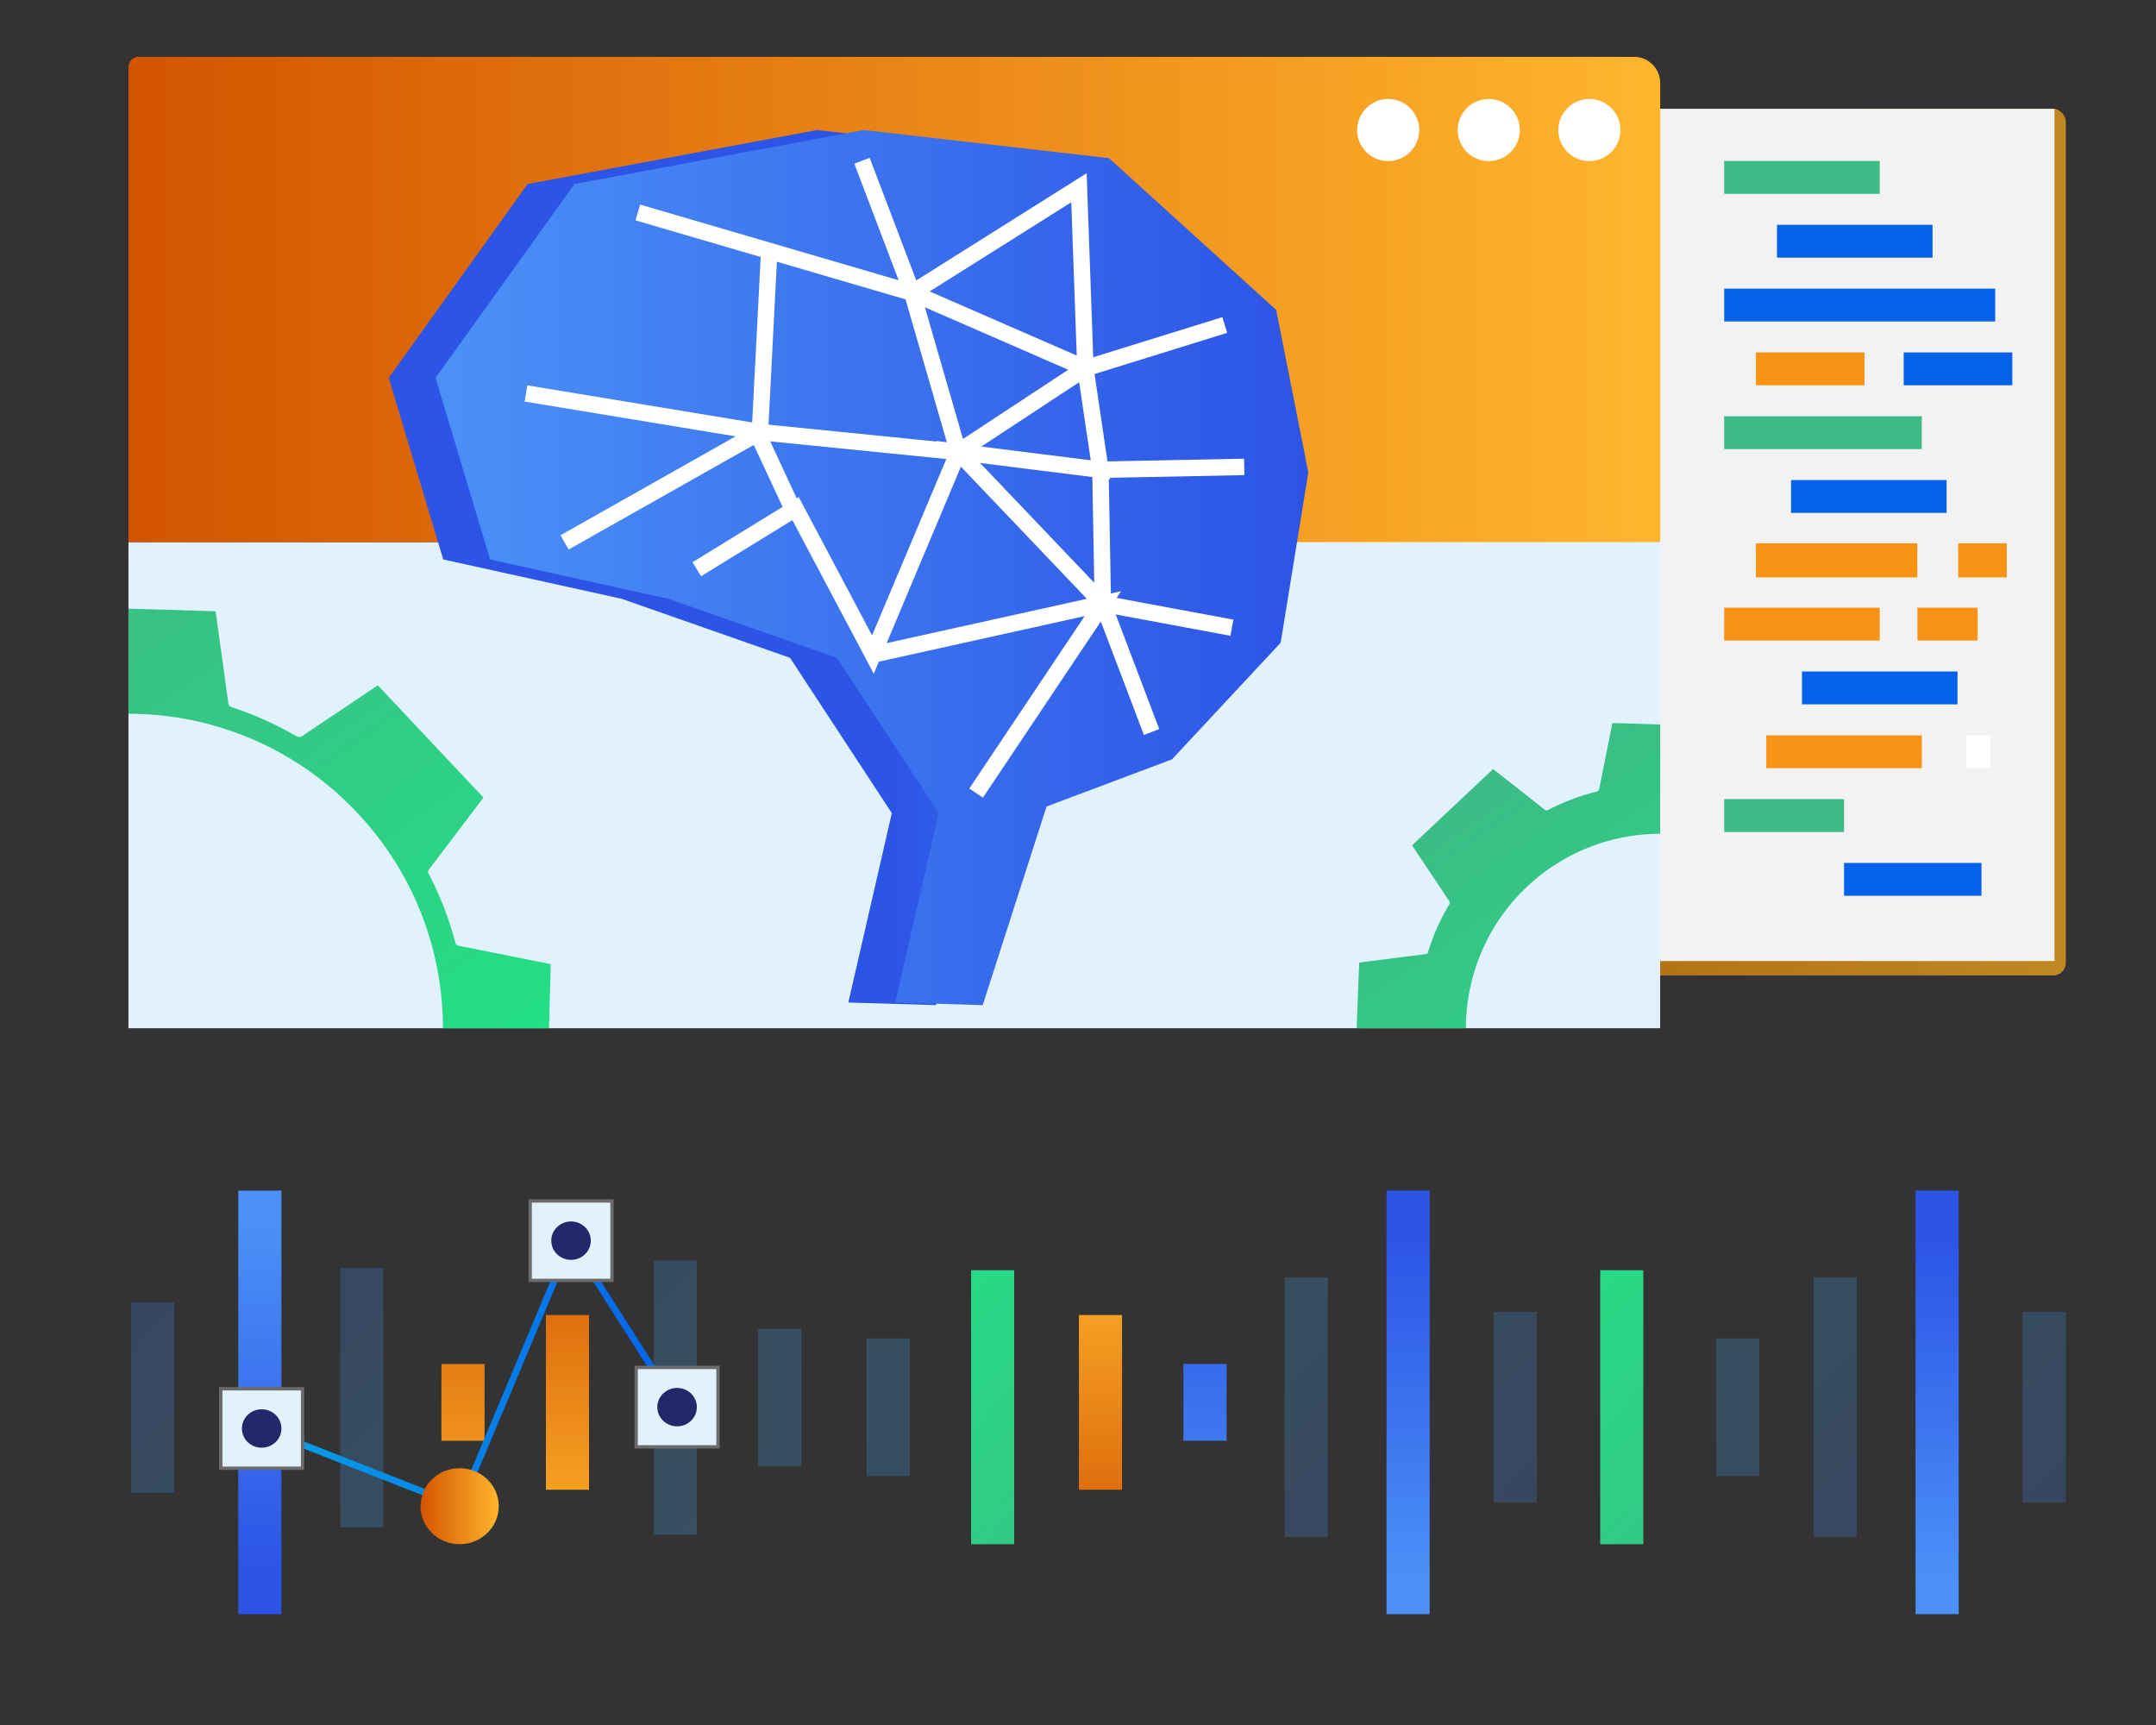 <svg id="Layer_1" data-name="Layer 1" xmlns="http://www.w3.org/2000/svg" xmlns:xlink="http://www.w3.org/1999/xlink" viewBox="0 0 650 520"><rect x="0" y="0" width="650" height="520" fill="#333333" stroke="none"/><defs><style>.cls-1,.cls-13,.cls-37{fill:none;}.cls-2{fill:url(#linear-gradient);}.cls-20,.cls-3{opacity:0.25;}.cls-4{fill:#f2f2f2;}.cls-5{fill:#3dba85;}.cls-6{fill:#0562e8;}.cls-7{fill:#f99316;}.cls-8{fill:#fff;}.cls-38,.cls-9{fill:#e1f2fc;}.cls-10{fill:url(#linear-gradient-2);}.cls-11{fill:url(#linear-gradient-3);}.cls-12{fill:url(#linear-gradient-4);}.cls-13{stroke:#fff;stroke-width:4.95px;}.cls-13,.cls-37,.cls-38{stroke-miterlimit:10;}.cls-14{clip-path:url(#clip-path);}.cls-15{fill:url(#linear-gradient-5);}.cls-16{fill:url(#linear-gradient-6);}.cls-17{fill:url(#linear-gradient-7);}.cls-18{fill:url(#linear-gradient-8);}.cls-19{fill:url(#linear-gradient-9);}.cls-21{fill:url(#linear-gradient-10);}.cls-22{fill:url(#linear-gradient-11);}.cls-23{fill:url(#linear-gradient-12);}.cls-24{fill:url(#linear-gradient-13);}.cls-25{fill:url(#linear-gradient-14);}.cls-26{fill:url(#linear-gradient-15);}.cls-27{fill:url(#linear-gradient-16);}.cls-28{fill:url(#linear-gradient-17);}.cls-29{fill:url(#linear-gradient-18);}.cls-30{fill:url(#linear-gradient-19);}.cls-31{fill:url(#linear-gradient-20);}.cls-32{fill:url(#linear-gradient-21);}.cls-33{fill:url(#linear-gradient-22);}.cls-34{fill:url(#linear-gradient-23);}.cls-35{fill:url(#linear-gradient-24);}.cls-36{fill:url(#linear-gradient-25);}.cls-37{stroke-width:2.02px;stroke:url(#linear-gradient-26);}.cls-38{stroke:#6b6b6b;}.cls-39{fill:#23286b;}.cls-40{fill:url(#linear-gradient-27);}</style><linearGradient id="linear-gradient" x1="214.25" y1="163.42" x2="622.79" y2="163.42" gradientUnits="userSpaceOnUse"><stop offset="0" stop-color="#d35400"/><stop offset="1" stop-color="#ffb62d"/></linearGradient><linearGradient id="linear-gradient-2" x1="38.73" y1="90.28" x2="500.52" y2="90.28" xlink:href="#linear-gradient"/><linearGradient id="linear-gradient-3" x1="372.92" y1="171.09" x2="270.08" y2="171.09" gradientUnits="userSpaceOnUse"><stop offset="0" stop-color="#4b91f7"/><stop offset="1" stop-color="#2c54e6"/></linearGradient><linearGradient id="linear-gradient-4" x1="131.32" y1="171.09" x2="394.44" y2="171.09" xlink:href="#linear-gradient-3"/><clipPath id="clip-path"><rect class="cls-1" x="38.73" y="163.42" width="461.78" height="146.54"/></clipPath><linearGradient id="linear-gradient-5" x1="-753.01" y1="-1813.14" x2="-567.08" y2="-1813.14" gradientTransform="matrix(0.57, 0.82, -0.82, 0.57, -619.25, 1881.68)" gradientUnits="userSpaceOnUse"><stop offset="0" stop-color="#3dba85"/><stop offset="1" stop-color="#1de885"/></linearGradient><linearGradient id="linear-gradient-6" x1="-1050.18" y1="-1432.67" x2="-793.51" y2="-1432.67" xlink:href="#linear-gradient-5"/><linearGradient id="linear-gradient-7" x1="78.34" y1="367.65" x2="78.34" y2="473.28" xlink:href="#linear-gradient-3"/><linearGradient id="linear-gradient-8" x1="139.58" y1="367.65" x2="139.58" y2="473.28" xlink:href="#linear-gradient"/><linearGradient id="linear-gradient-9" x1="171.08" y1="367.65" x2="171.08" y2="473.28" xlink:href="#linear-gradient"/><linearGradient id="linear-gradient-10" x1="-2811.47" y1="2077.99" x2="-2955.42" y2="1946.22" gradientTransform="translate(-2800.5 2467.16) rotate(180)" gradientUnits="userSpaceOnUse"><stop offset="0" stop-color="#4279e8"/><stop offset="1" stop-color="#42c2e8"/></linearGradient><linearGradient id="linear-gradient-11" x1="-2860.45" y1="2090.84" x2="-3000.15" y2="1962.95" xlink:href="#linear-gradient-10"/><linearGradient id="linear-gradient-12" x1="-2932.69" y1="2111.23" x2="-3071.76" y2="1983.92" xlink:href="#linear-gradient-10"/><linearGradient id="linear-gradient-13" x1="-2950.63" y1="2123.64" x2="-3100.39" y2="1986.55" xlink:href="#linear-gradient-10"/><linearGradient id="linear-gradient-14" x1="281.23" y1="355.83" x2="281.23" y2="461.46" gradientTransform="translate(143.29 11.81)" xlink:href="#linear-gradient-3"/><linearGradient id="linear-gradient-15" x1="342.46" y1="355.83" x2="342.46" y2="461.46" gradientTransform="translate(20.82 11.81)" xlink:href="#linear-gradient-3"/><linearGradient id="linear-gradient-16" x1="373.97" y1="355.83" x2="373.97" y2="461.46" gradientTransform="translate(-42.19 11.81)" xlink:href="#linear-gradient"/><linearGradient id="linear-gradient-17" x1="-3014.35" y1="2089.81" x2="-3158.31" y2="1958.03" gradientTransform="translate(-2592.65 2481.88) rotate(-180)" xlink:href="#linear-gradient-10"/><linearGradient id="linear-gradient-18" x1="-3063.33" y1="2102.65" x2="-3203.04" y2="1974.76" gradientTransform="translate(-2718.67 2481.88) rotate(-180)" xlink:href="#linear-gradient-10"/><linearGradient id="linear-gradient-19" x1="-3153.52" y1="2135.46" x2="-3303.27" y2="1998.37" gradientTransform="translate(-2970.72 2481.88) rotate(-180)" xlink:href="#linear-gradient-10"/><linearGradient id="linear-gradient-20" x1="121.74" y1="355.83" x2="121.74" y2="461.46" gradientTransform="translate(462.28 11.81)" xlink:href="#linear-gradient-3"/><linearGradient id="linear-gradient-21" x1="-2854.86" y1="2089.81" x2="-2998.81" y2="1958.03" gradientTransform="translate(-2273.66 2481.88) rotate(-180)" xlink:href="#linear-gradient-10"/><linearGradient id="linear-gradient-22" x1="-2903.84" y1="2102.65" x2="-3043.55" y2="1974.76" gradientTransform="translate(-2399.68 2481.88) rotate(-180)" xlink:href="#linear-gradient-10"/><linearGradient id="linear-gradient-23" x1="-2897.4" y1="2135.46" x2="-3047.16" y2="1998.37" gradientTransform="translate(-2458.48 2481.88) rotate(-180)" xlink:href="#linear-gradient-10"/><linearGradient id="linear-gradient-24" x1="-3135.58" y1="2123.04" x2="-3274.64" y2="1995.74" gradientTransform="translate(-2907.7 2481.88) rotate(-180)" xlink:href="#linear-gradient-5"/><linearGradient id="linear-gradient-25" x1="-2945.91" y1="2123.04" x2="-3084.98" y2="1995.74" gradientTransform="translate(-2528.37 2481.88) rotate(-180)" xlink:href="#linear-gradient-5"/><linearGradient id="linear-gradient-26" x1="78.52" y1="413.59" x2="204.99" y2="413.59" gradientUnits="userSpaceOnUse"><stop offset="0" stop-color="#05a1e8"/><stop offset="1" stop-color="#0562e8"/></linearGradient><linearGradient id="linear-gradient-27" x1="126.78" y1="454.04" x2="150.36" y2="454.04" xlink:href="#linear-gradient"/></defs><rect class="cls-2" x="214.25" y="32.81" width="408.54" height="261.23" rx="3.81"/><rect class="cls-3" x="214.25" y="32.81" width="408.54" height="261.23" rx="3.81"/><rect class="cls-4" x="217.65" y="32.81" width="401.75" height="256.89"/><rect class="cls-5" x="519.82" y="48.53" width="46.89" height="9.9"/><rect class="cls-6" x="535.74" y="67.77" width="46.89" height="9.9"/><rect class="cls-6" x="519.82" y="87.01" width="81.7" height="9.9"/><rect class="cls-7" x="529.38" y="106.24" width="32.74" height="9.9"/><rect class="cls-6" x="573.94" y="106.24" width="32.74" height="9.9"/><rect class="cls-5" x="519.82" y="125.48" width="59.57" height="9.9"/><rect class="cls-6" x="539.98" y="144.71" width="46.89" height="9.9"/><rect class="cls-7" x="529.38" y="163.77" width="48.66" height="10.28"/><rect class="cls-7" x="590.37" y="163.77" width="14.65" height="10.28"/><rect class="cls-7" x="519.82" y="183.19" width="46.89" height="9.9"/><rect class="cls-7" x="578.08" y="183.19" width="18.14" height="9.9"/><rect class="cls-6" x="543.27" y="202.42" width="46.89" height="9.9"/><rect class="cls-7" x="532.51" y="221.67" width="46.89" height="9.9"/><rect class="cls-8" x="592.84" y="221.67" width="7.33" height="9.9"/><rect class="cls-5" x="519.82" y="240.9" width="36.13" height="9.9"/><rect class="cls-6" x="555.95" y="260.13" width="41.43" height="9.9"/><rect class="cls-9" x="38.73" y="163.42" width="461.78" height="146.54"/><path class="cls-10" d="M41.83,17.14H492.65A7.87,7.87,0,0,1,500.52,25V163.42a0,0,0,0,1,0,0H38.73a0,0,0,0,1,0,0V20.24A3.1,3.1,0,0,1,41.83,17.14Z"/><circle class="cls-8" cx="479.17" cy="39.2" r="9.36"/><circle class="cls-8" cx="448.84" cy="39.2" r="9.36"/><circle class="cls-8" cx="418.52" cy="39.2" r="9.36"/><polygon class="cls-11" points="255.76 302.21 268.87 245.12 238.18 198.3 187.39 180.5 133.63 168.65 117.19 113.9 159.07 55.47 246.33 39.2 320.2 47.67 370.61 93.41 380.32 142.42 371.97 193.75 339.21 228.91 301.4 243.12 282.14 302.99 255.76 302.21"/><polygon class="cls-12" points="269.89 302.21 283 245.12 252.3 198.3 201.51 180.5 147.76 168.65 131.32 113.9 173.2 55.47 260.46 39.2 334.33 47.67 384.74 93.41 394.44 142.42 386.1 193.75 353.33 228.91 315.52 243.12 296.27 302.99 269.89 302.21"/><polyline class="cls-13" points="192.29 64.05 275 88.25 259.88 48.46 275 88.25 325.29 56.6 327.23 111.02 369.24 97.97 327.23 111.02 331.76 141.61 375.12 140.75 331.76 141.61 332.49 181.98 371.4 189.22 332.49 181.98 347.18 220.67 332.49 181.98 288.88 136.24 331.76 141.61 327.23 111.02 288.88 136.24 327.23 111.02 275 88.25 288.88 136.24 229.1 130.24 231.91 75.63 229.1 130.24 158.57 118.61 229.1 130.24 170.21 163.5 229.1 130.24 288.88 136.24 263.17 197.32 239.84 153.31 210.07 171.59 239.84 153.31 263.17 197.32 332.49 181.98 294.28 239.07"/><line class="cls-13" x1="239.84" y1="155.31" x2="229.1" y2="132.23"/><g class="cls-14"><path class="cls-15" d="M575.48,365.1l-24.44,23L547,384.88l-11.76-9.33a.81.81,0,0,0-1-.12,70.86,70.86,0,0,1-14.86,5.78,1.06,1.06,0,0,0-.89,1c-.71,3.84-1.45,7.69-2.18,11.53-.5,2.67-1,5.33-1.53,8.06l-33.66-1.3c-.06-.42-.11-.72-.15-1q-1.33-9.31-2.64-18.63a.94.94,0,0,0-.73-.9,70.47,70.47,0,0,1-14.35-6.42,1,1,0,0,0-.86,0c-3.62,2.39-7.22,4.82-10.83,7.23l-6.09,4.06-23-24.41c.14-.21.26-.4.39-.58q5.79-7.67,11.59-15.3a.76.76,0,0,0,.11-.94A78.26,78.26,0,0,1,429,328.83a.84.84,0,0,0-.74-.7c-3.63-.77-7.25-1.56-10.88-2.34l-8.91-1.93q.65-16.86,1.3-33.66L411,290l18.6-2.36c.39-.05.76,0,.92-.58A63.33,63.33,0,0,1,437,272.54a.86.86,0,0,0,0-.78q-4.38-6.6-8.8-13.18c-.84-1.25-1.67-2.51-2.49-3.75l24.44-23,5.48,4.3,10,7.87a.84.84,0,0,0,1.07.18,67,67,0,0,1,14.63-5.55,1,1,0,0,0,.83-.88c.94-4.79,1.91-9.57,2.86-14.35.38-1.86.75-3.73,1.1-5.44l33.46,1,.11.76q1.32,9.63,2.64,19.25a.94.94,0,0,0,.72.91,76.38,76.38,0,0,1,14,6.27,1.29,1.29,0,0,0,1.62-.06c2.93-2,5.9-4,8.85-5.95l7.45-5L578,259.68a.52.52,0,0,0-.11.1q-5.91,7.8-11.82,15.59a.78.78,0,0,0,0,1,71.51,71.51,0,0,1,5.8,14.93.92.92,0,0,0,.86.77c4.73.93,9.46,1.89,14.19,2.84l5.76,1.15c-.3,11.17-.6,22.28-.89,33.39-.47.07-.74.12-1,.15q-9.62,1.33-19.24,2.65a1,1,0,0,0-.95.76,70.66,70.66,0,0,1-6.39,14.29,1,1,0,0,0,0,.92c1.69,2.6,3.42,5.16,5.14,7.74Zm-32.19-95.28a58.61,58.61,0,1,0-85.44,80.26c22,23.4,59.49,24.61,82.77,2.67A58.44,58.44,0,0,0,543.29,269.82Z"/><path class="cls-16" d="M142.22,386l-33.73,31.74-5.61-4.44q-8.11-6.44-16.22-12.87a1.12,1.12,0,0,0-1.4-.17,97.74,97.74,0,0,1-20.52,8,1.49,1.49,0,0,0-1.23,1.4c-1,5.32-2,10.62-3,15.93l-2.12,11.12-46.47-1.8c-.08-.57-.15-1-.21-1.4q-1.83-12.86-3.63-25.72a1.3,1.3,0,0,0-1-1.24,96.59,96.59,0,0,1-19.8-8.87,1.34,1.34,0,0,0-1.19,0c-5,3.3-10,6.64-14.95,10l-8.41,5.62L-69,379.56c.18-.29.34-.56.53-.81q8-10.58,16-21.12a1.06,1.06,0,0,0,.15-1.3A107.91,107.91,0,0,1-60,335.92a1.15,1.15,0,0,0-1-1c-5-1.06-10-2.15-15-3.23l-12.31-2.65q.9-23.29,1.79-46.48l1.7-.23,25.68-3.26c.53-.07,1-.05,1.27-.8a87.45,87.45,0,0,1,9-20.08,1.26,1.26,0,0,0,0-1.09Q-55,248-61.12,239c-1.16-1.74-2.3-3.48-3.43-5.18L-30.81,202l7.56,5.94,13.8,10.86a1.17,1.17,0,0,0,1.48.25,93.59,93.59,0,0,1,20.2-7.66,1.36,1.36,0,0,0,1.15-1.21C14.67,203.6,16,197,17.33,190.4c.51-2.57,1-5.15,1.51-7.52L65,184.27c0,.29.1.67.15,1Q67,198.61,68.83,211.9a1.27,1.27,0,0,0,1,1.25,104.65,104.65,0,0,1,19.33,8.66,1.81,1.81,0,0,0,2.24-.09c4-2.78,8.14-5.48,12.21-8.21,3.44-2.3,6.86-4.62,10.29-6.93l31.88,33.88a1.14,1.14,0,0,0-.16.15q-8.15,10.75-16.31,21.52a1.06,1.06,0,0,0-.05,1.32,98.45,98.45,0,0,1,8,20.62,1.28,1.28,0,0,0,1.18,1.06q9.81,1.94,19.6,3.91l8,1.6q-.62,23.12-1.24,46.09l-1.39.21q-13.29,1.85-26.58,3.65a1.34,1.34,0,0,0-1.3,1.06,98.44,98.44,0,0,1-8.82,19.72,1.47,1.47,0,0,0,0,1.28c2.33,3.58,4.72,7.12,7.1,10.68ZM107.77,245.1a94.36,94.36,0,0,0-133.7-4.21c-37.85,35.57-39.74,95.89-4.2,133.74s96,39.72,133.59,4.31A94.34,94.34,0,0,0,107.77,245.1Z"/></g><rect class="cls-17" x="71.84" y="358.91" width="13" height="127.68"/><rect class="cls-18" x="133.08" y="411.18" width="13" height="23.14"/><rect class="cls-19" x="164.58" y="396.41" width="13" height="52.67"/><g class="cls-20"><rect class="cls-21" x="39.56" y="392.57" width="13" height="57.45"/><rect class="cls-22" x="102.57" y="382.19" width="13" height="78.2"/><rect class="cls-23" x="197.09" y="380" width="13" height="82.59"/><rect class="cls-24" x="228.59" y="400.55" width="13" height="41.49"/></g><rect class="cls-25" x="418.02" y="358.91" width="13" height="127.68" transform="translate(849.04 845.49) rotate(180)"/><rect class="cls-26" x="356.78" y="411.18" width="13" height="23.14" transform="translate(726.57 845.49) rotate(180)"/><rect class="cls-27" x="325.28" y="396.41" width="13" height="52.67" transform="translate(663.56 845.49) rotate(180)"/><g class="cls-20"><rect class="cls-28" x="450.3" y="395.47" width="13" height="57.45" transform="translate(913.6 848.4) rotate(180)"/><rect class="cls-29" x="387.29" y="385.1" width="13" height="78.2" transform="translate(787.58 848.4) rotate(180)"/><rect class="cls-30" x="261.26" y="403.45" width="13" height="41.49" transform="translate(535.53 848.4) rotate(180)"/></g><rect class="cls-31" x="577.51" y="358.91" width="13" height="127.68" transform="translate(1168.02 845.49) rotate(180)"/><g class="cls-20"><rect class="cls-32" x="609.79" y="395.47" width="13" height="57.45" transform="translate(1232.58 848.4) rotate(180)"/><rect class="cls-33" x="546.78" y="385.1" width="13" height="78.2" transform="translate(1106.56 848.4) rotate(180)"/><rect class="cls-34" x="517.38" y="403.45" width="13" height="41.49" transform="translate(1047.76 848.4) rotate(180)"/></g><rect class="cls-35" x="292.77" y="382.9" width="13" height="82.59" transform="translate(598.54 848.4) rotate(180)"/><rect class="cls-36" x="482.44" y="382.9" width="13" height="82.59" transform="translate(977.88 848.4) rotate(180)"/><polyline class="cls-37" points="78.89 430.62 138.57 454.04 172.16 374 204.13 424.18"/><rect class="cls-38" x="66.56" y="418.65" width="24.66" height="23.94"/><ellipse class="cls-39" cx="78.89" cy="430.62" rx="5.96" ry="5.79"/><rect class="cls-38" x="159.84" y="362.03" width="24.66" height="23.94"/><ellipse class="cls-39" cx="172.16" cy="374" rx="5.96" ry="5.79"/><rect class="cls-38" x="191.8" y="412.21" width="24.66" height="23.94"/><ellipse class="cls-39" cx="204.13" cy="424.18" rx="5.96" ry="5.79"/><ellipse class="cls-40" cx="138.57" cy="454.04" rx="11.79" ry="11.45"/></svg>
